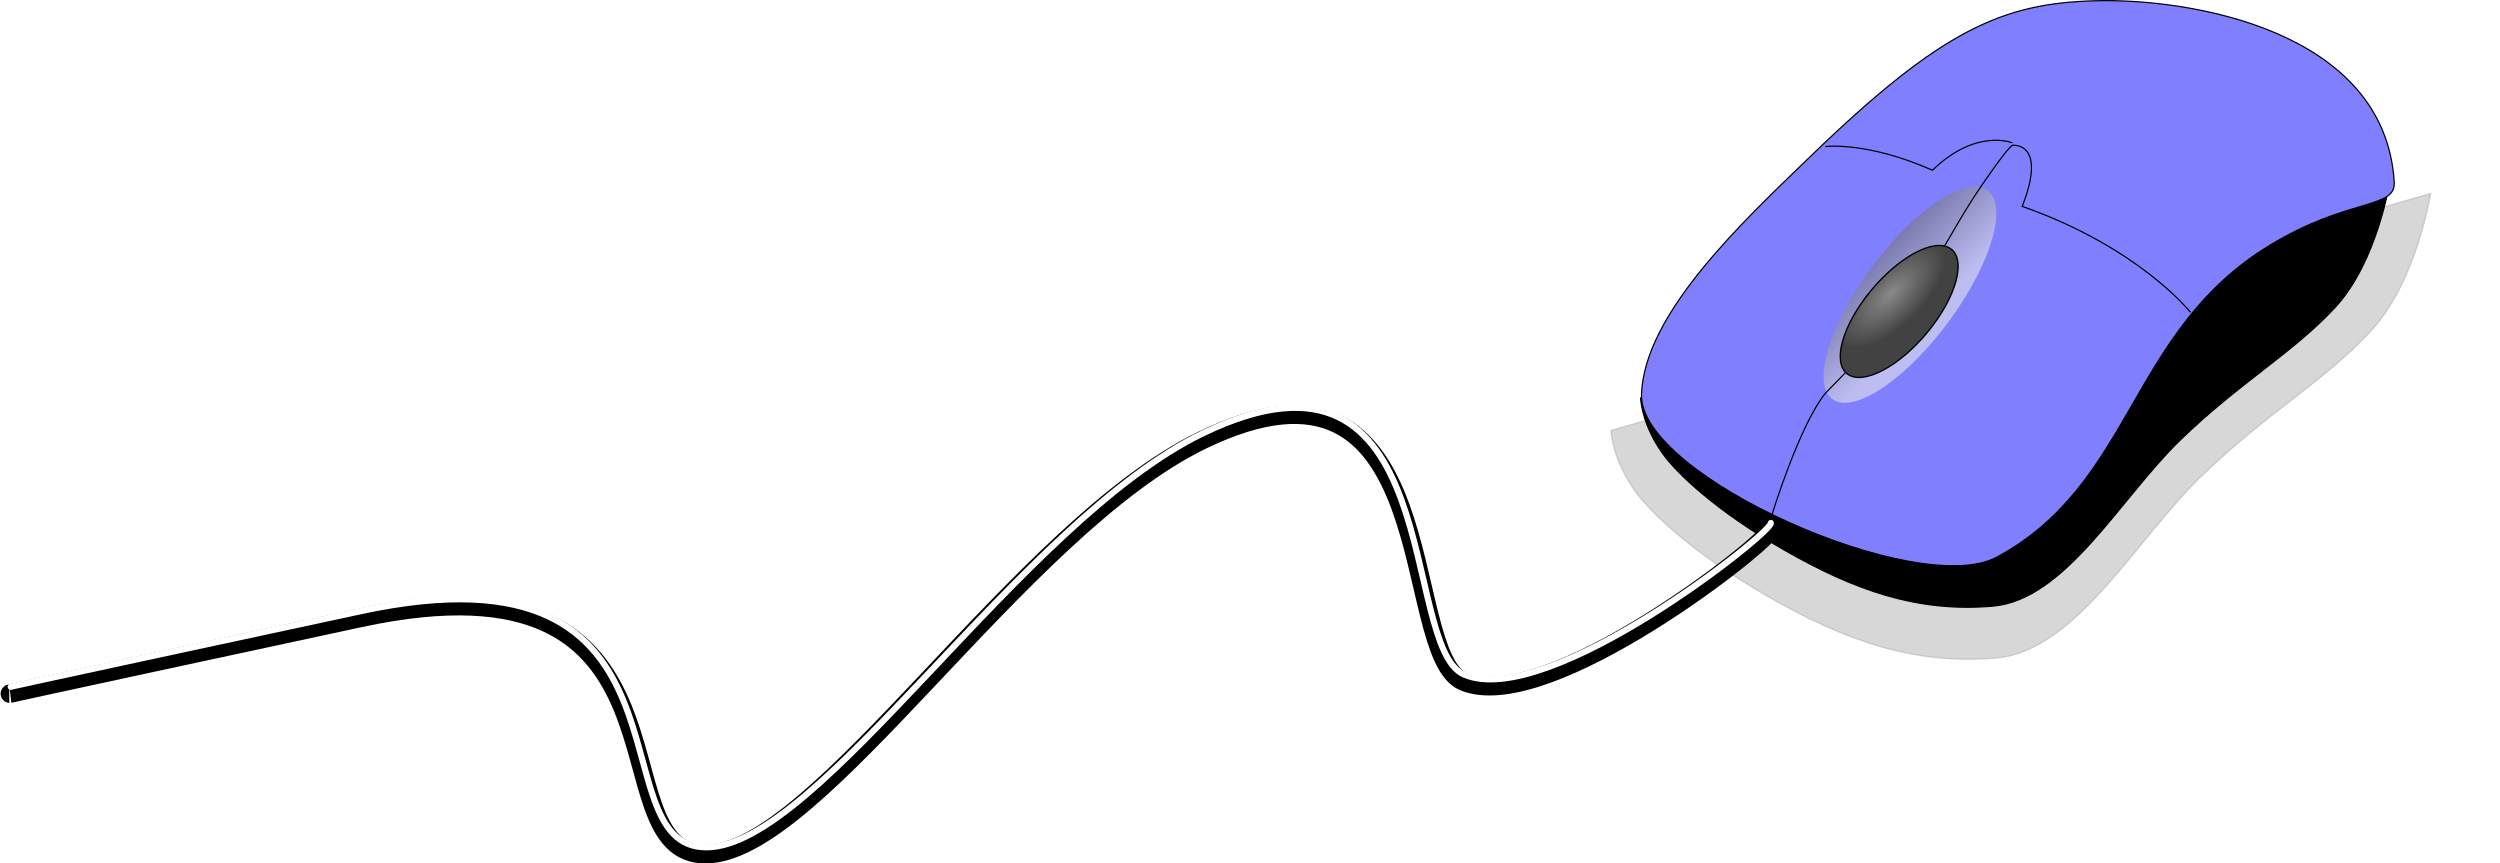 <?xml version="1.0" encoding="UTF-8" standalone="no"?>
<!-- Created with Inkscape (http://www.inkscape.org/) -->

<svg
   xmlns:dc="http://purl.org/dc/elements/1.1/"
   xmlns:cc="http://creativecommons.org/ns#"
   xmlns:rdf="http://www.w3.org/1999/02/22-rdf-syntax-ns#"
   xmlns:svg="http://www.w3.org/2000/svg"
   xmlns="http://www.w3.org/2000/svg"
   xmlns:sodipodi="http://sodipodi.sourceforge.net/DTD/sodipodi-0.dtd"
   xmlns:inkscape="http://www.inkscape.org/namespaces/inkscape"
   width="2026.373"
   height="699.873"
   id="svg2"
   version="1.1"
   inkscape:version="0.48.4 r9939"
   sodipodi:docname="Nowy dokument 1">
  <defs
     id="defs4">
    <radialGradient
       r="25.754"
       id="radialGradient4169"
       gradientUnits="userSpaceOnUse"
       gradientTransform="matrix(0.901,0.096,-0.188,1.971,148.712,-662.864)"
       cy="653.04"
       cx="263.01">
      <stop
         id="stop3006"
         stop-color="#898989"
         offset="0" />
      <stop
         id="stop3008"
         stop-color="#424242"
         offset="1" />
    </radialGradient>
    <radialGradient
       r="305.592"
       id="radialGradient4161"
       gradientUnits="userSpaceOnUse"
       gradientTransform="matrix(-0.728,2.46,-2.481,-0.734,2901.831,-1580.048)"
       cy="476.147"
       cx="995.515">
      <stop
         id="stop3001"
         stop-color="#fff"
         offset="0" />
      <stop
         id="stop3003"
         stop-color="#333"
         offset="1" />
    </radialGradient>
    <linearGradient
       y2="563.647"
       y1="624.35"
       x2="425.541"
       x1="416.768"
       id="linearGradient4133"
       gradientUnits="userSpaceOnUse">
      <stop
         id="stop2996"
         stop-color="#e7e7e7"
         offset="0" />
      <stop
         id="stop2998"
         stop-color="#767676"
         offset="1" />
    </linearGradient>
    <filter
       y="-0.147"
       x="-0.084"
       width="1.168"
       id="filter4259"
       height="1.295"
       color-interpolation-filters="sRGB">
      <feGaussianBlur
         id="feGaussianBlur2993"
         stdDeviation="23.2" />
    </filter>
    <filter
       id="filter4235"
       color-interpolation-filters="sRGB">
      <feGaussianBlur
         id="feGaussianBlur2990"
         stdDeviation="2.229" />
    </filter>
  </defs>
  <sodipodi:namedview
     id="base"
     pagecolor="#ffffff"
     bordercolor="#666666"
     borderopacity="1.0"
     inkscape:pageopacity="0.0"
     inkscape:pageshadow="2"
     inkscape:zoom="0.35"
     inkscape:cx="1002.4722"
     inkscape:cy="501.36514"
     inkscape:document-units="px"
     inkscape:current-layer="g3010"
     showgrid="false"
     fit-margin-top="0"
     fit-margin-left="0"
     fit-margin-right="0"
     fit-margin-bottom="0"
     inkscape:window-width="1366"
     inkscape:window-height="705"
     inkscape:window-x="-8"
     inkscape:window-y="-8"
     inkscape:window-maximized="1" />
  <g
     inkscape:label="Layer 1"
     inkscape:groupmode="layer"
     id="layer1"
     transform="translate(627.472,-333.854)">
    <g
       id="g3010"
       transform="translate(-15.686,-87.563)">
      <path
         id="path3012"
         d="m 1358.361,578.219 c 0,0 -11.072,71.319 -48.578,111.755 -37.506,40.437 -84.657,66.5 -137.472,117.704 -52.815,51.204 -101.604,141.553 -165.97,147.106 -66.895,5.77 -122.649,-14.12 -184.532,-49.482 -61.883,-35.362 -96.363,-69.229 -107.881,-85.267 -19.526,-27.187 -19.891,-49.727 -19.891,-49.727 z"
         inkscape:connector-curvature="0"
         style="opacity:0.395;stroke:#000000;stroke-width:1.094;filter:url(#filter4259)" />
      <path
         id="path3014"
         d="m 1325.32,568.499 c 0,0 -10.121,65.194 -44.407,102.158 -34.285,36.964 -77.387,60.789 -125.667,107.596 -48.28,46.807 -92.879,129.397 -151.717,134.473 -61.15,5.275 -112.116,-12.908 -168.685,-45.233 -56.569,-32.325 -88.088,-63.284 -98.617,-77.945 -17.849,-24.852 -18.183,-45.457 -18.183,-45.457 z"
         inkscape:connector-curvature="0"
         style="stroke:#000000" />
      <path
         id="path3016"
         d="m 718.724,741.235 c 2.182,-65.921 82.562,-140.499 137.886,-193.949 106.393,-102.79 155.563,-123.239 230.315,-125.259 74.751,-2.02 234.265,23.076 241.932,146.977 1.366,22.069 -36.748,12.42 -100.51,51.013 C 1113.188,689.717 1117.916,813.226 1006.617,873.06 942.826,907.354 716.541,807.156 718.724,741.235 z"
         inkscape:connector-curvature="0"
         style="fill:#8080ff;stroke:#000000" />
      <path
         id="path3018"
         transform="matrix(0.604,-0.83,0.889,0.558,154.352,664.741)"
         d="m 512.257,601.329 c 0,20.147 -45.953,36.479 -102.64,36.479 -56.687,0 -102.64,-16.332 -102.64,-36.479 0,-20.147 45.953,-36.479 102.64,-36.479 56.687,0 102.64,16.332 102.64,36.479 z"
         inkscape:connector-curvature="0"
         style="opacity:0.589;fill:url(#linearGradient4133)" />
      <path
         id="path3020"
         d="m 824.284,839.22 c 0,0 22.223,-72.731 43.437,-98.995 97.985,-98.995 87.883,-115.157 135.36,-180.817 17.173,-24.244 17.173,-20.203 17.173,-20.203 0,0 27.356,-2.334 7.071,49.497 95.049,33.404 136.371,85.863 136.371,85.863"
         inkscape:connector-curvature="0"
         style="fill:none;stroke:#000000" />
      <path
         id="path3022"
         d="m 1019.244,537.184 c 0,0 -29.294,-12.122 -64.65,22.223 -53.353,-23.587 -86.873,-19.193 -86.873,-19.193"
         inkscape:connector-curvature="0"
         style="fill:none;stroke:#000000" />
      <path
         id="path3024"
         transform="matrix(0.898,0.679,-0.711,0.857,1146.28,-75.465)"
         d="m 301.022,654.961 c 0.216,32.633 -10.914,59.497 -24.859,60.003 -13.946,0.506 -25.426,-25.538 -25.642,-58.171 -0.216,-32.633 10.914,-59.497 24.859,-60.003 13.933,-0.505 25.407,25.491 25.642,58.092"
         inkscape:connector-curvature="0"
         style="fill:url(#radialGradient4169);stroke:#000000" />
      <path
         id="path3026"
         d="M 822.857,850.934 C 825.071,857.945 642.5,1002.897 574.286,973.791 521.318,951.19 561.429,682.362 362.857,778.076 214.866,849.41 51.429,1113.791 -40,1113.791 c -91.429,0 5.714,-252.857 -280,-191.429 -285.714,61.429 -284.286,61.429 -284.286,61.429"
         inkscape:connector-curvature="0"
         style="fill:none;stroke:#000000;stroke-width:15" />
      <path
         id="path3028"
         d="m 823.562,845.34 c 2.214,7.012 -180.357,151.964 -248.571,122.857 -52.967,-22.601 -12.857,-291.429 -211.429,-195.714 -147.991,71.334 -311.429,335.714 -402.857,335.714 -91.429,0 5.714,-252.857 -280,-191.429 -285.714,61.429 -284.286,61.429 -284.286,61.429"
         inkscape:connector-curvature="0"
         style="fill:none;stroke:#ffffff;stroke-width:5;stroke-linecap:round;filter:url(#filter4235)" />
    </g>
  </g>
</svg>
